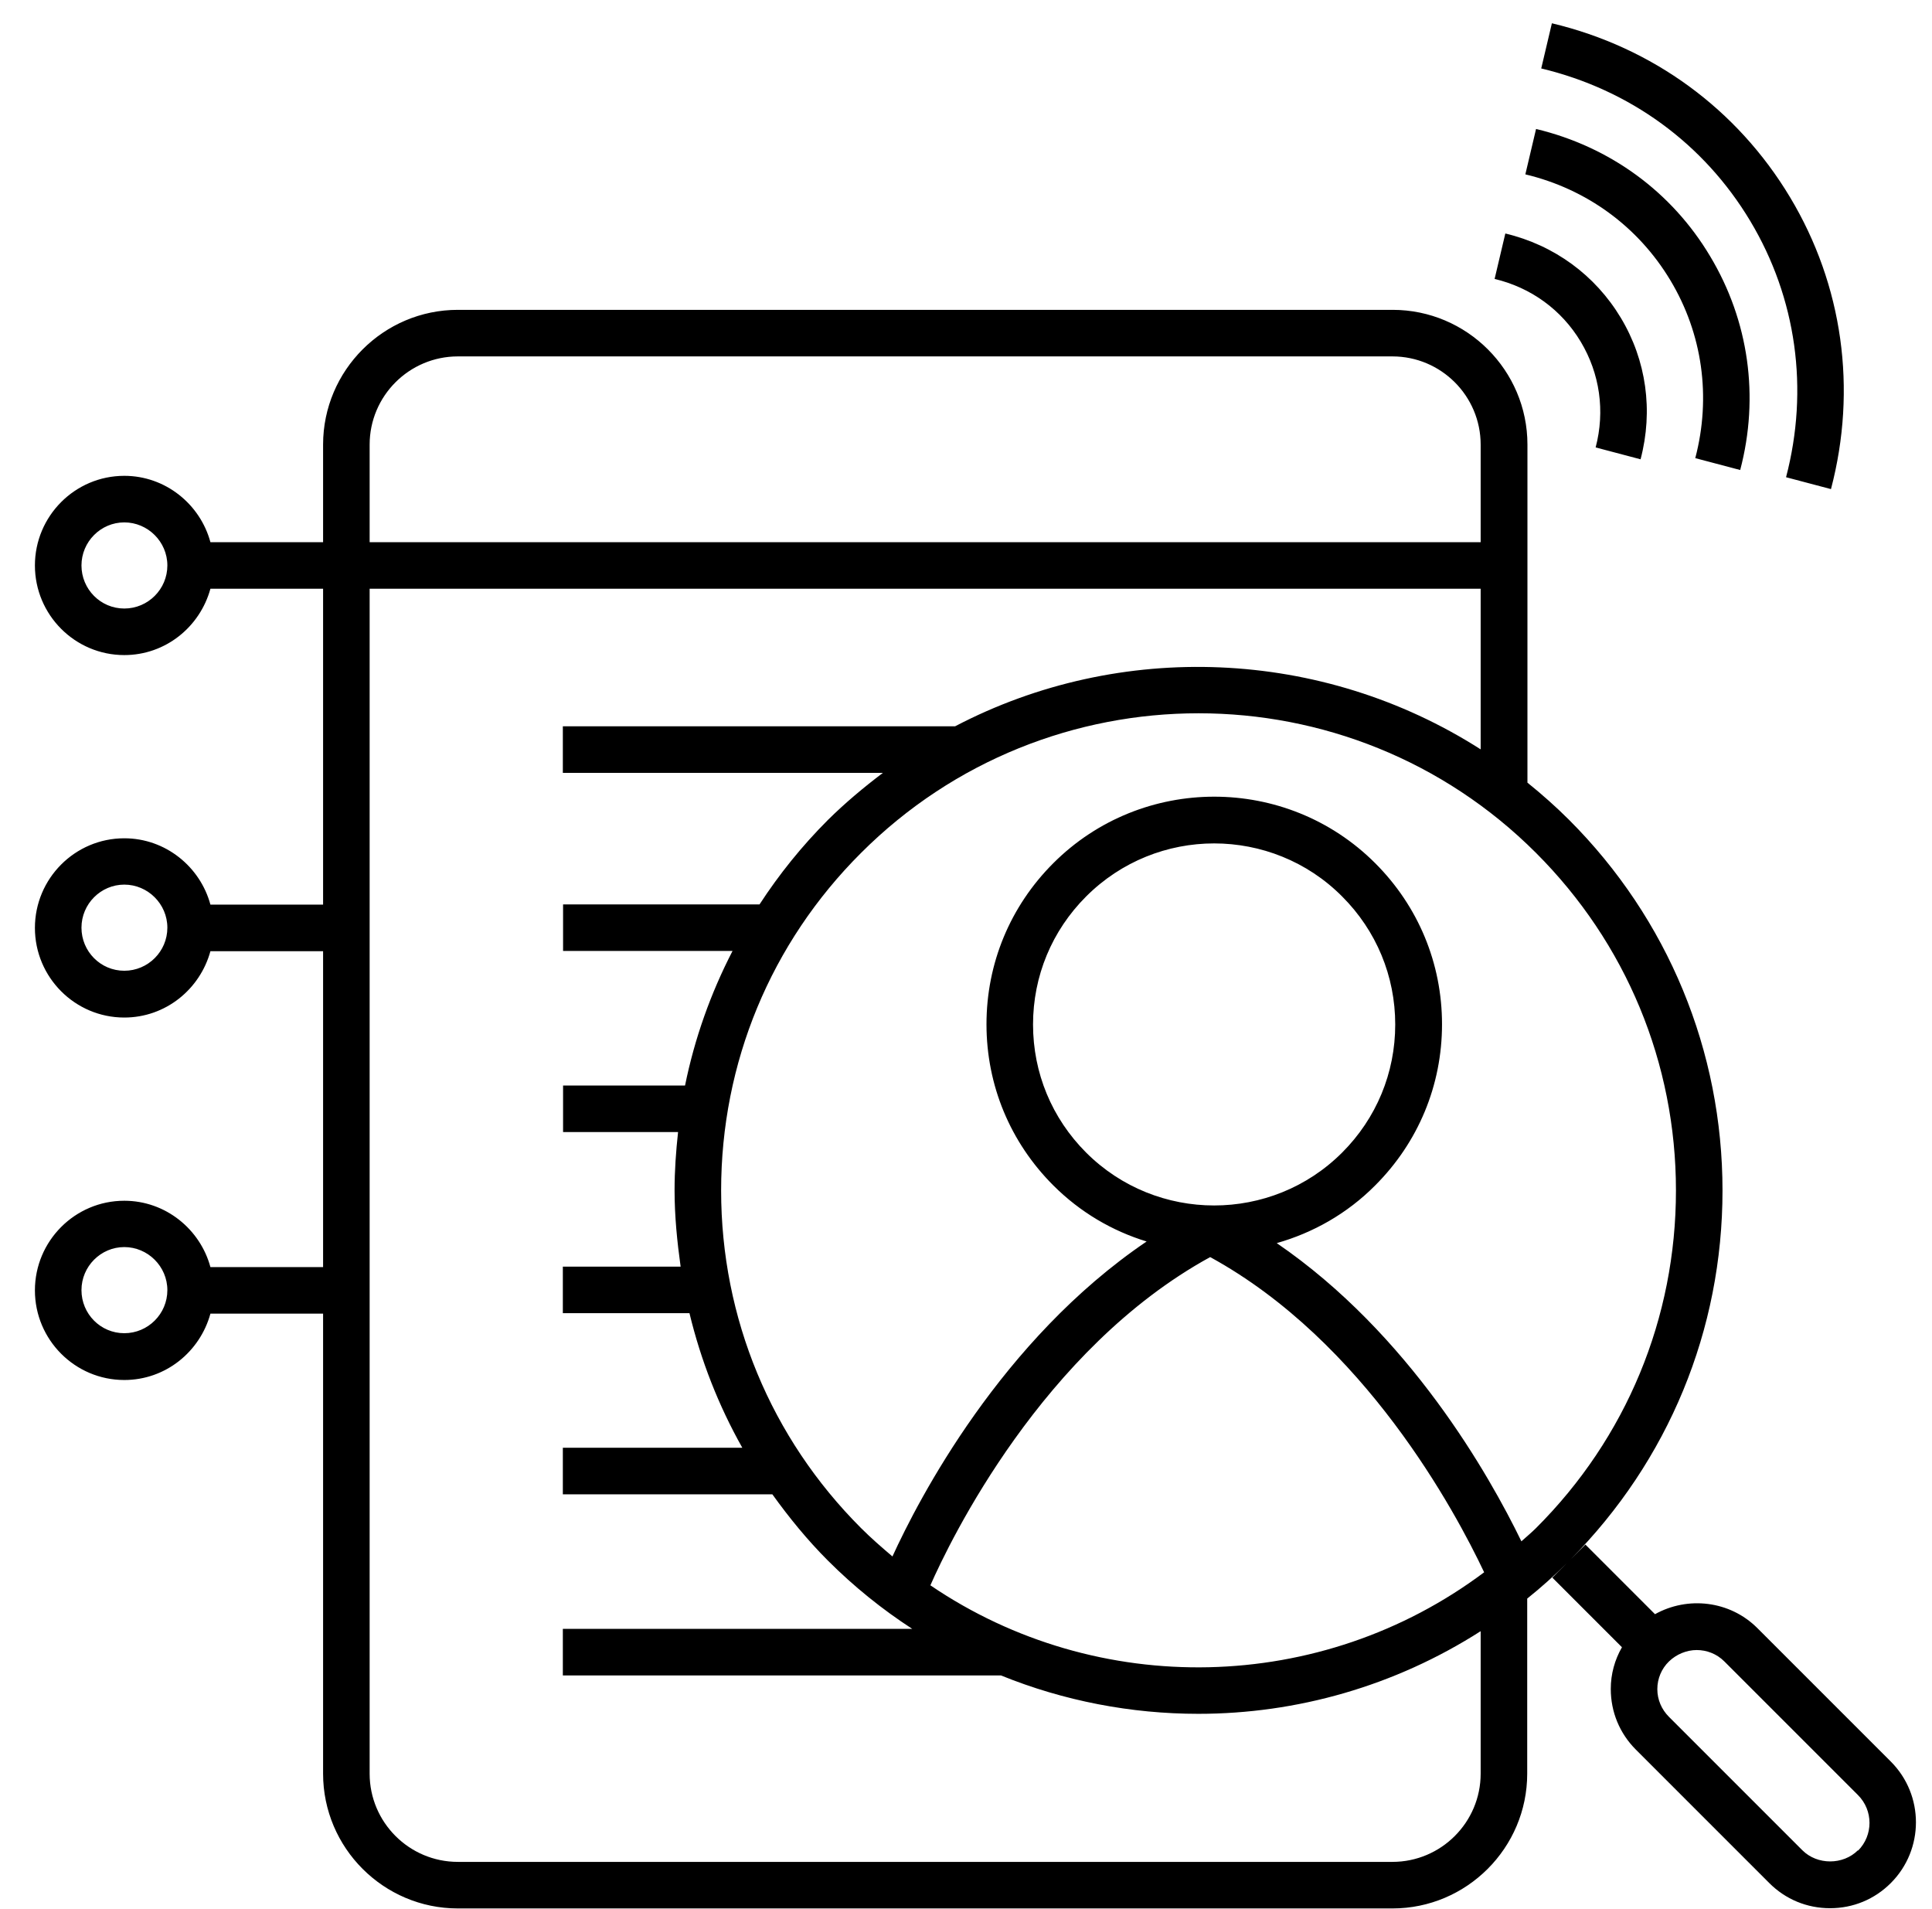 <?xml version="1.0" encoding="UTF-8"?> <svg xmlns="http://www.w3.org/2000/svg" width="83" height="82" viewBox="0 0 83 82" fill="none"><g clip-path="url(#clip0_1165_2522)"><path d="M81.24 75.68L75.5 69.94C74.31 68.75 72.5 68.56 71.1 69.34L68.11 66.35L67.46 67C71.68 62.75 74 57.13 74 51.14C74 45.15 71.66 39.47 67.41 35.22C66.84 34.65 66.24 34.12 65.62 33.62V19.1C65.62 15.91 63.02 13.31 59.83 13.31H19.67C16.48 13.31 13.88 15.91 13.88 19.1V23.29H9.04C8.6 21.66 7.11 20.44 5.34 20.44C3.22 20.44 1.5 22.17 1.5 24.29C1.5 26.41 3.22 28.14 5.34 28.14C7.11 28.14 8.59 26.93 9.04 25.29H13.88V38.86H9.04C8.6 37.23 7.11 36.01 5.34 36.01C3.22 36.01 1.5 37.74 1.5 39.86C1.5 41.98 3.22 43.71 5.34 43.71C7.11 43.71 8.59 42.5 9.04 40.86H13.88V54.43H9.04C8.6 52.8 7.11 51.58 5.34 51.58C3.22 51.58 1.5 53.31 1.5 55.43C1.5 57.55 3.22 59.28 5.34 59.28C7.11 59.28 8.59 58.07 9.04 56.43H13.88V76.19C13.88 79.38 16.48 81.98 19.67 81.98H59.82C63.01 81.98 65.61 79.38 65.61 76.19V68.67C66.21 68.19 66.79 67.67 67.34 67.12L66.69 67.77L69.68 70.76C69.37 71.3 69.2 71.91 69.2 72.55C69.2 73.54 69.58 74.46 70.28 75.16L76.01 80.89C76.71 81.59 77.63 81.97 78.62 81.97C79.61 81.97 80.53 81.59 81.23 80.89C82.67 79.45 82.67 77.11 81.23 75.67L81.24 75.68ZM5.34 26.14C4.32 26.14 3.5 25.31 3.5 24.29C3.5 23.27 4.33 22.44 5.34 22.44C6.35 22.44 7.19 23.27 7.19 24.29C7.19 25.31 6.36 26.14 5.34 26.14ZM5.34 41.7C4.32 41.7 3.5 40.87 3.5 39.85C3.5 38.83 4.33 38 5.34 38C6.35 38 7.19 38.83 7.19 39.85C7.19 40.87 6.36 41.7 5.34 41.7ZM5.34 57.27C4.32 57.27 3.5 56.44 3.5 55.42C3.5 54.4 4.33 53.57 5.34 53.57C6.35 53.57 7.19 54.4 7.19 55.42C7.19 56.44 6.36 57.27 5.34 57.27ZM72 51.14C72 56.62 69.87 61.77 65.99 65.64C65.79 65.84 65.57 66.02 65.36 66.21C63.98 63.37 60.55 57.3 54.85 53.4C56.4 52.96 57.87 52.14 59.08 50.92C60.93 49.07 61.95 46.62 61.95 44C61.95 41.38 60.93 38.93 59.08 37.08C55.27 33.27 49.06 33.27 45.25 37.08C43.4 38.93 42.38 41.38 42.38 44C42.38 46.62 43.4 49.07 45.25 50.92C46.41 52.08 47.79 52.88 49.26 53.33C43.01 57.56 39.47 64.39 38.34 66.86C37.88 66.47 37.42 66.07 36.99 65.64C33.12 61.77 30.98 56.62 30.98 51.14C30.98 45.66 33.11 40.51 36.99 36.64C40.99 32.64 46.24 30.64 51.49 30.64C56.74 30.64 61.99 32.64 65.99 36.64C69.86 40.51 72 45.66 72 51.14ZM39.97 68.1C40.81 66.19 44.78 57.95 51.99 54C58.62 57.63 62.52 64.92 63.76 67.54C56.76 72.79 47.15 72.98 39.97 68.1ZM46.66 49.51C45.19 48.04 44.38 46.09 44.38 44.01C44.38 41.93 45.19 39.98 46.66 38.51C48.18 36.99 50.17 36.23 52.16 36.23C54.15 36.23 56.15 36.99 57.66 38.51C59.13 39.98 59.94 41.93 59.94 44.01C59.94 46.09 59.13 48.04 57.66 49.51C54.63 52.54 49.69 52.54 46.66 49.51ZM19.67 15.31H59.82C61.91 15.31 63.61 17.01 63.61 19.1V23.29H15.88V19.1C15.88 17.01 17.58 15.31 19.67 15.31ZM63.61 76.19C63.61 78.28 61.91 79.98 59.82 79.98H19.67C17.58 79.98 15.88 78.28 15.88 76.19V25.29H63.61V32.19C56.79 27.83 48.12 27.49 41.03 31.2H24.18V33.2H37.93C37.11 33.82 36.32 34.48 35.57 35.22C34.45 36.34 33.47 37.56 32.63 38.85H24.19V40.85H31.47C30.53 42.67 29.84 44.61 29.43 46.63H24.19V48.63H29.13C29.04 49.46 28.98 50.29 28.98 51.13C28.98 52.24 29.09 53.33 29.24 54.41H24.18V56.41H29.62C30.11 58.44 30.87 60.38 31.89 62.19H24.18V64.19H33.18C33.9 65.19 34.68 66.15 35.57 67.04C36.69 68.16 37.91 69.14 39.19 69.97H24.18V71.97H43C45.71 73.07 48.6 73.62 51.48 73.62C55.71 73.62 59.92 72.43 63.61 70.07V76.16V76.19ZM79.82 79.48C79.18 80.12 78.07 80.12 77.43 79.48L71.7 73.75C71.38 73.43 71.2 73.01 71.2 72.56C71.2 72.11 71.38 71.68 71.7 71.37C72.02 71.06 72.46 70.88 72.89 70.88C73.32 70.88 73.75 71.04 74.08 71.37L79.82 77.11C80.48 77.77 80.48 78.84 79.82 79.5V79.48ZM64.21 11.98L64.67 10.03C66.77 10.53 68.53 11.82 69.63 13.65C70.73 15.48 71.03 17.64 70.48 19.73L68.55 19.22C68.96 17.66 68.73 16.05 67.91 14.68C67.09 13.31 65.77 12.35 64.2 11.98H64.21ZM65.53 7.49L65.99 5.54C69.16 6.3 71.82 8.24 73.47 11.01C75.13 13.78 75.59 17.04 74.76 20.19L72.83 19.68C73.52 17.05 73.14 14.34 71.76 12.04C70.38 9.74 68.17 8.12 65.53 7.49ZM66.21 2.95L66.67 1C71 2.03 74.63 4.69 76.9 8.47C79.17 12.25 79.79 16.71 78.66 21.01L76.73 20.5C77.72 16.72 77.18 12.81 75.19 9.49C73.2 6.17 70.02 3.85 66.21 2.94V2.95Z" fill="black"></path></g><defs><clipPath id="clip0_1165_2522"><rect width="82" height="82" fill="white" transform="translate(0.5)"></rect></clipPath></defs></svg> 
